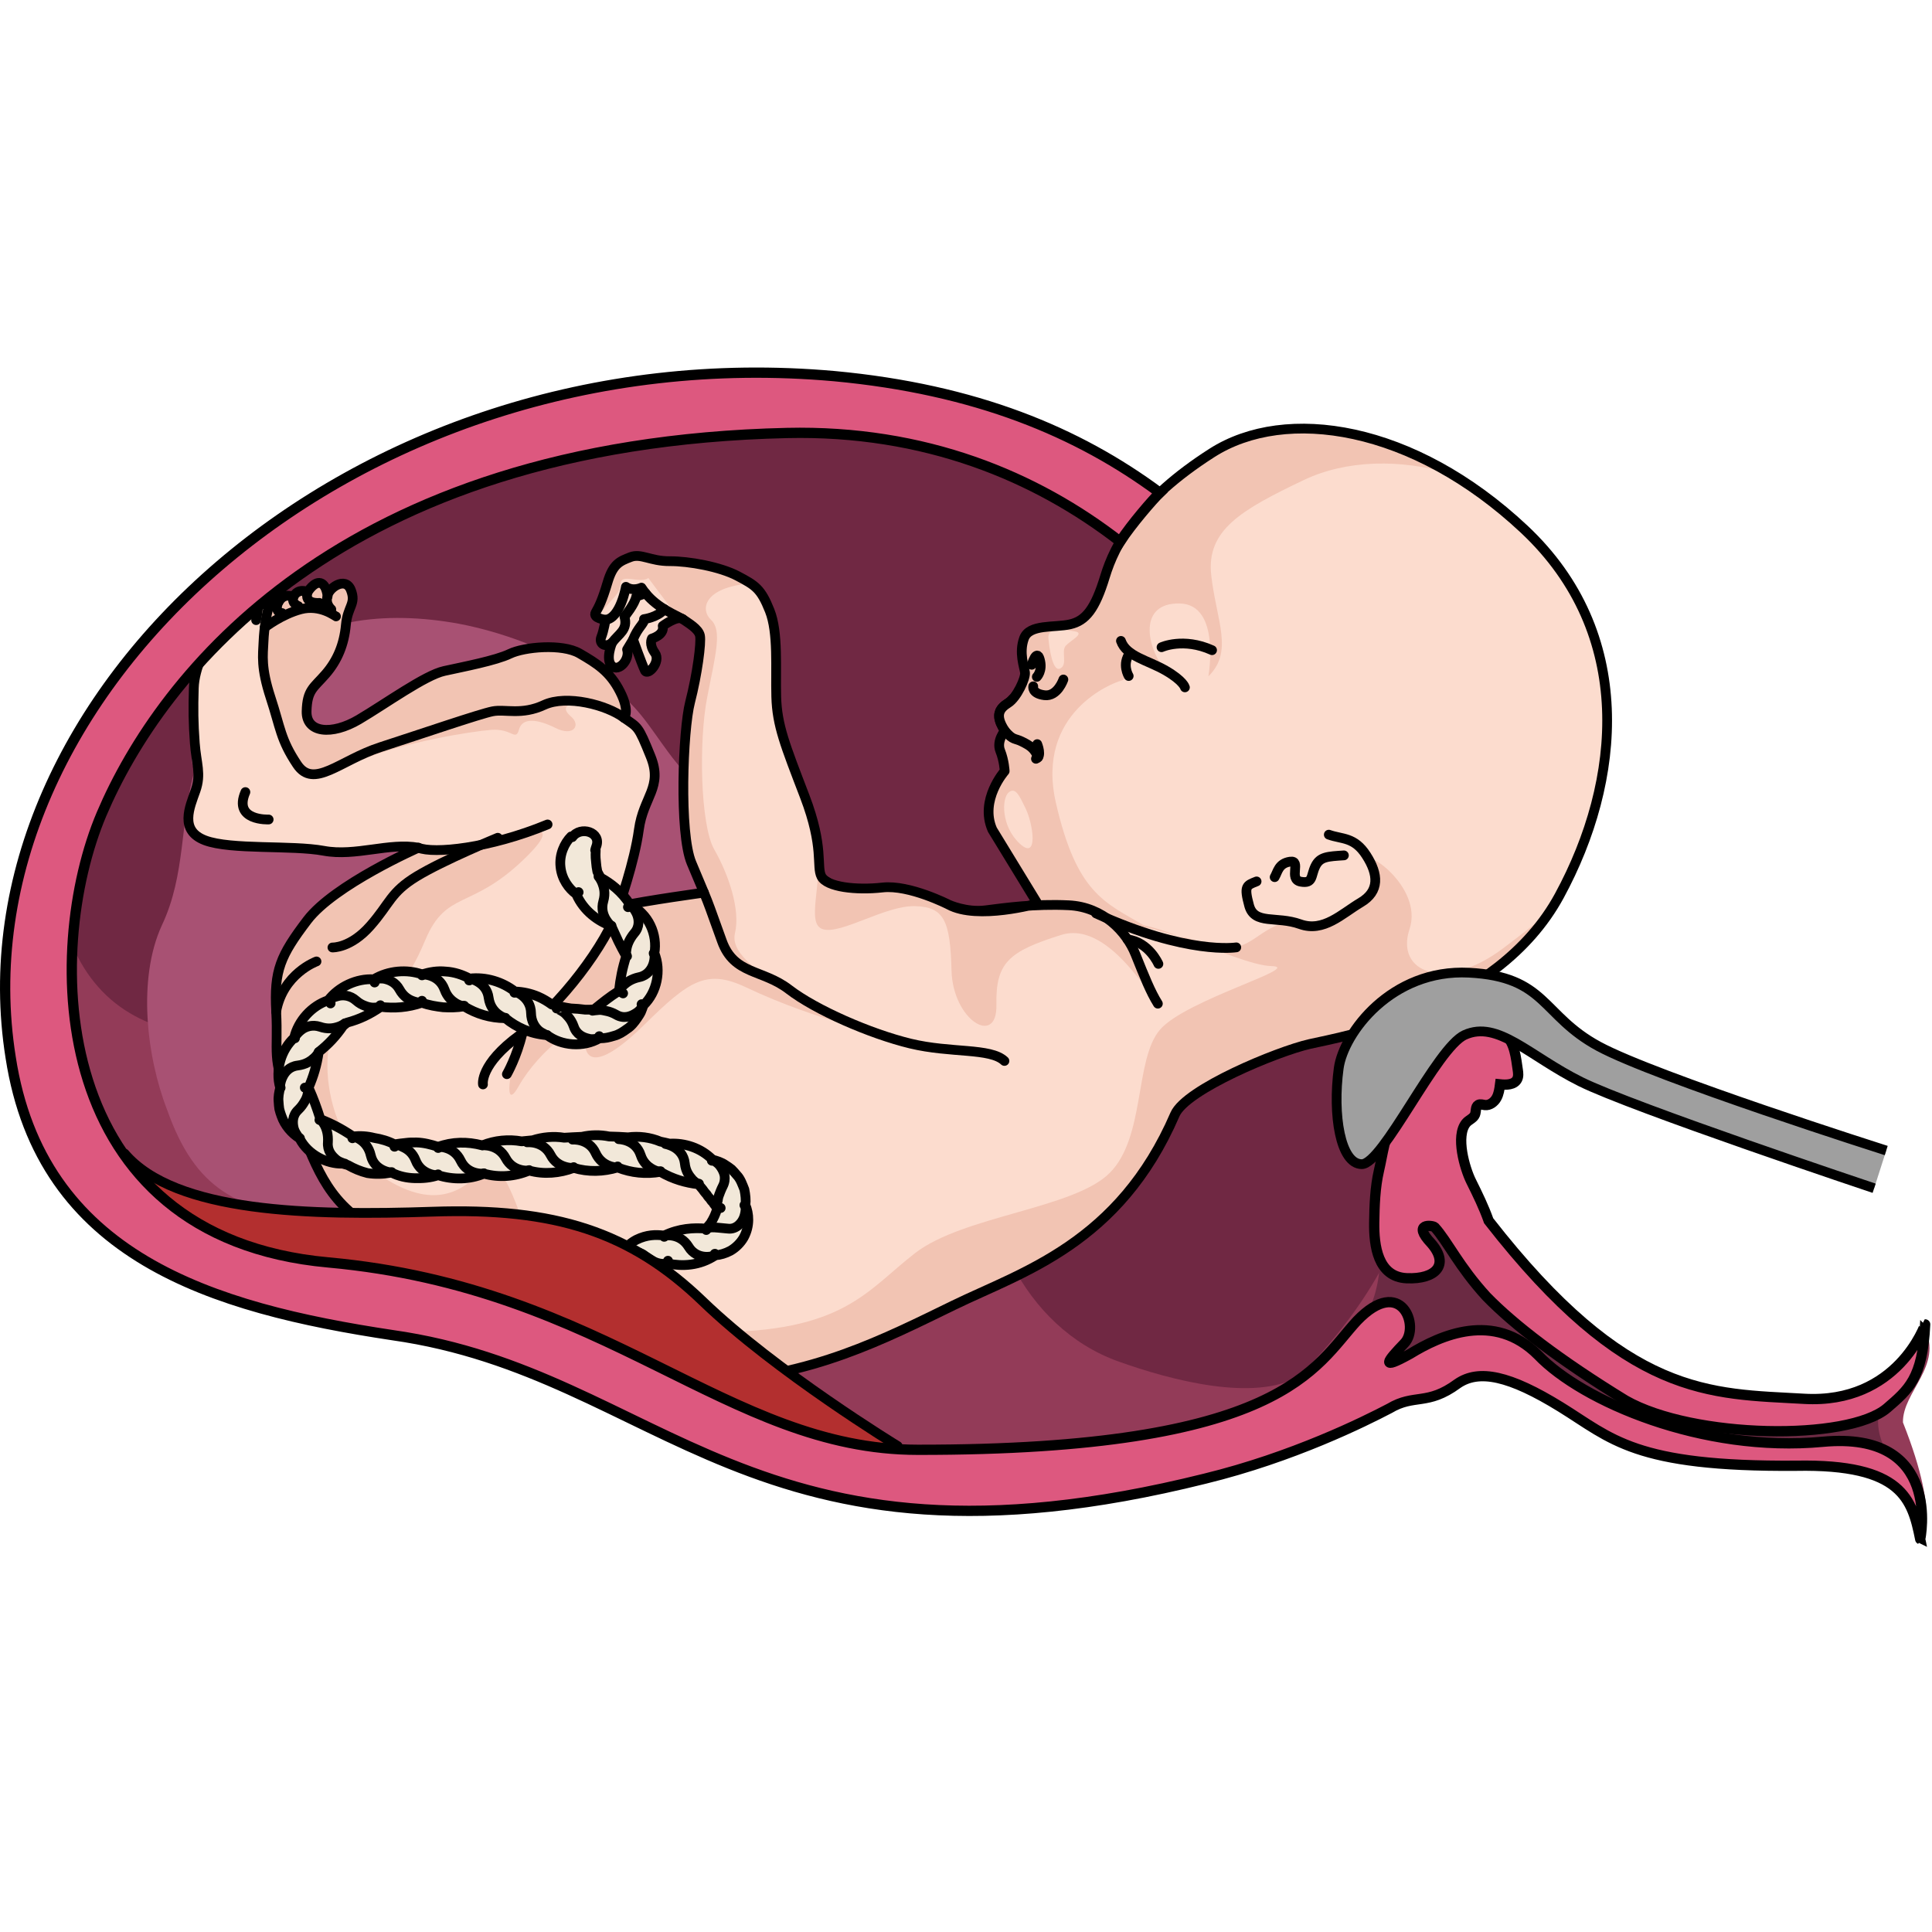 <?xml version="1.0" encoding="utf-8"?>
<!-- Created by: Science Figures, www.sciencefigures.org, Generator: Science Figures Editor -->
<svg version="1.1" id="Layer_1" xmlns="http://www.w3.org/2000/svg" xmlns:xlink="http://www.w3.org/1999/xlink" 
	 width="800px" height="800px" viewBox="0 0 188.138 116.559" enable-background="new 0 0 188.138 116.559"
	 xml:space="preserve">
<g>
	<g>
		<g>
			<path fill-rule="evenodd" clip-rule="evenodd" fill="#933B58" d="M3.649,62.553c-1.334,13.033,10.065,22.136,32.108,27.87
				c21.866,5.742,49.913,22.967,71.379,16.763c21.467-6.204,31.575-9.908,31.575-9.908s3.442-3.403,11.442,1.892
				c7.817,5.303,16.797,6.892,25.398,7.082c8.6,0.188,10.365,0.683,11.377,7.871c0,0,2.25-1.627-1.619-11.396
				c-0.056-2.987,3.935-5.521,2.109-9.179c0,0-3.336,9.202-12.652,8.325c-9.314-0.881-25.361-4.974-33.202-20.644
				c-7.838-15.668-4.852-34.18-13.517-47.024C119.209,21.368,101.37-3.608,55.212,5.344C9.237,14.469,5.45,46.353,3.649,62.553
				L3.649,62.553z"/>
			<path fill-rule="evenodd" clip-rule="evenodd" fill="#6B2A43" d="M132.126,93.108c0,0,2.613-1.277,2.295-8.804
				c2.328,2.234,2.328,2.234,2.328,2.234c0.797-4.223,0.797-4.223,0.797-4.223c3.511-0.239,3.511-0.239,3.511-0.239
				s14.666,23.029,38.15,19.608c0,0,3.334-0.237,5.744-2.911c0,0-4.517,2.889-0.193,8.413c4.322,5.528-0.348,0.182-0.348,0.182
				s-5.666-2.345-10.05-1.735c-4.387,0.433-14.429-0.957-19.06-4.374c-3.92-2.731-9.262-6.486-13.978-4.995
				c-4.716,1.49-7.825,4.352-8.577,1.738C131.821,95.568,132.126,93.108,132.126,93.108L132.126,93.108z"/>
			<path fill-rule="evenodd" clip-rule="evenodd" fill="#702843" d="M126.523,98.217c8.033-8.051,12.962-17.696,12.329-29.301
				c-0.469-8.593-3.122-16.928-6.405-24.884c-6.439-15.606-16.402-31.068-31.996-37.539c-4.114-1.707-8.487-2.724-12.894-3.373
				C61.127-0.766,33.037,9.373,15.183,29.246c-4.188,4.661-7.926,10.014-9.147,16.16s0.579,13.205,5.674,16.852
				c4.781,3.422,11.201,3.215,17.035,2.486c12.443-1.554,24.812-4.837,37.325-4.015c10.214,0.671,21.222,4.77,27.467,13.261
				c2.987,4.06,2.672,8.912,5.004,13.366c2.258,4.311,5.738,7.775,10.377,9.436C114.051,98.63,122.177,100.764,126.523,98.217"/>
			<path fill-rule="evenodd" clip-rule="evenodd" fill="#A85173" d="M18.975,39.148c-1.48,5.127-0.86,10.217-3.221,15.187
				c-2.356,5.146-1.513,12.692,0.515,17.935c2.775,7.863,6.84,9.72,14.749,10.802c4.924,0.786,9.843,1.573,14.6,2.892
				c5.109,1.488,12.698,4.158,17.941,3.532c8.044-1.029,11.72-10.597,14.228-16.979c4.356-10.634,5.072-19.267-4.191-27.185
				c-3.202-2.578-6.043-4.461-8.562-7.932c-1.799-2.428-3.067-4.69-5.729-6.399c-4.435-2.907-9.559-5.097-14.657-6.058
				c-7.034-1.274-14.558-0.607-19.719,4.596c-1.721,1.613-5.688,5.03-6.169,7.501C18.601,37.921,18.614,38.624,18.975,39.148"/>
		</g>
		<g>
			
				<path fill="none" stroke="#000000" stroke-width="0.949" stroke-linecap="round" stroke-linejoin="round" stroke-miterlimit="10" d="
				M97.412,33.409c-0.01,0.018-0.015,0.036-0.022,0.051c0.007-0.015,0.011-0.033,0.021-0.048
				C97.411,33.41,97.411,33.41,97.412,33.409z M97.298,34.065c0.006,0.07,0.018,0.14,0.041,0.212
				C97.317,34.205,97.304,34.134,97.298,34.065z M97.309,33.722c-0.007,0.048-0.013,0.097-0.014,0.15
				C97.296,33.818,97.302,33.771,97.309,33.722z M97.614,34.967c0.036,0.064,0.075,0.134,0.12,0.204
				C97.69,35.099,97.652,35.033,97.614,34.967z M97.379,34.437c0.031,0.101,0.074,0.205,0.127,0.317
				C97.453,34.642,97.41,34.537,97.379,34.437z M97.602,33.132c-0.038,0.038-0.068,0.083-0.095,0.123
				C97.535,33.216,97.566,33.169,97.602,33.132z M98.611,32.276c-0.065,0.071-0.127,0.134-0.193,0.193
				C98.484,32.411,98.546,32.347,98.611,32.276z M98.184,32.663c-0.198,0.125-0.375,0.254-0.519,0.4
				c0.142-0.147,0.319-0.28,0.513-0.405l0.003-0.001c0.057-0.037,0.114-0.083,0.167-0.13C98.296,32.575,98.241,32.628,98.184,32.663
				z M80.128,49.766c-0.005-0.007-0.01-0.013-0.018-0.017C80.117,49.753,80.122,49.76,80.128,49.766z M80.331,49.944
				c-0.019-0.015-0.04-0.031-0.061-0.043C80.291,49.913,80.312,49.929,80.331,49.944z M80.561,50.096
				c-0.035-0.024-0.062-0.039-0.098-0.059C80.501,50.058,80.526,50.073,80.561,50.096z"/>
			<path fill="#FCDCCE" d="M114.415,72.735c1.062-2.46,9.994-6.147,13.109-6.856c3.117-0.714,18.224-3.213,24.322-14.441
				c6.095-11.232,7.391-25.547-3.422-35.691c-10.817-10.145-23.228-12.02-30.404-7.435c-7.166,4.58-9.462,8.89-10.42,12.047
				c-0.964,3.168-1.879,4.305-3.397,4.647c-1.519,0.348-3.967-0.046-4.485,1.361c-0.518,1.409,0.026,2.799,0.093,3.34
				c0.066,0.55-0.791,2.427-1.626,2.955c-0.829,0.525-1.366,1.152-0.334,2.711c0,0-0.84,0.976-0.452,1.951
				c0.392,0.976,0.433,1.977,0.433,1.977s-2.48,2.808-1.196,5.711c1.084,2.472,4.389,7.181,4.389,7.181s-7.076,0.78-8.642,0.111
				c0,0-3.827-1.963-6.434-1.673c-2.599,0.292-5.433-0.043-5.958-1.064c-0.52-1.023,0.285-2.806-1.631-7.815
				c-1.919-5.014-2.69-6.9-2.769-9.687c-0.078-2.785,0.216-6.234-0.638-8.388c-0.855-2.157-1.41-2.468-3.125-3.379
				c-1.716-0.902-4.735-1.448-6.615-1.442c-1.885,0.01-2.787-0.799-3.82-0.396c-1.031,0.397-1.702,0.656-2.233,2.473
				c-0.539,1.815-0.85,2.371-1.16,2.927c-0.313,0.555,0.967,0.707,0.967,0.707s-0.162,1.033-0.418,1.683
				c-0.26,0.654,0.428,1.083,1.06,0.535c0,0-0.695,1.654-0.019,2.277c0.666,0.621,1.774-0.64,1.474-1.6l0.586-0.965
				c0,0,0.864,2.402,1.146,2.996c0.275,0.6,1.591-0.847,0.982-1.694c-0.614-0.848-0.301-1.406-0.301-1.406s1.256-0.341,1.06-1.233
				c0,0,1.409-1.052,1.944-0.666c0.535,0.385,1.545,0.937,1.683,1.616c0.137,0.681-0.259,3.74-0.963,6.471
				c-0.706,2.731-1.079,12.761,0.136,15.659c1.214,2.893,1.214,2.893,1.214,2.893s-5.491,0.747-8.301,1.345
				c0,0,1.527-4.271,1.963-7.481c0.433-3.206,2.366-4.122,1.14-7.138c-1.217-3.014-1.204-2.773-2.585-3.746
				c0,0,0.607-0.602-0.384-2.548c-0.987-1.956-2.254-2.743-3.95-3.726c-1.697-0.983-5.396-0.63-6.781,0.034
				c-1.379,0.667-4.521,1.263-6.392,1.675c-1.869,0.409-5.69,3.178-8.324,4.734c-2.634,1.552-2.915,4.446-4.164,2.576
				c-1.245-1.867-0.963-1.263-0.916-3.377c0.051-2.103,0.68-2.28,1.845-3.623c1.164-1.333,1.809-2.924,1.979-4.781
				c0.173-1.864,1.029-2.039,0.487-3.42c-0.548-1.38-2.245-0.122-2.269,0.619c0,0-0.078-1.111-0.69-1.287
				c-0.616-0.168-1.242,0.854-1.242,0.854s-0.963-0.42-1.395,0.493c0,0-0.923-0.487-1.446,0.508c0,0-0.482-0.322-0.885,0.295
				c0,0,0.162-0.441,0.505-1.268c0.341-0.83-0.401-1.477-1.517-0.779c0,0-0.754-1.131-1.708,0.369c0,0-1.586-0.204-1.672,1.348
				c0,0-1.401,0.266-1.11,2.171c0,0-0.978,0.156-0.564,2.084c0,0-1.242,2.092-1.302,4.149c-0.063,2.058-0.048,3.357,0.097,5.356
				c0.148,1.995,0.647,2.997,0.074,4.628c-0.576,1.626-1.6,3.888,0.925,4.844c2.523,0.95,8.448,0.441,11.559,1.018
				c3.105,0.579,6.398-0.829,9.221-0.3c0,0-8.2,3.608-10.826,7.06c-2.62,3.453-3.254,4.881-3.028,8.908
				c0.222,4.025-0.509,4.508,1.34,8.739c1.849,4.231,2.745,8.438,6.402,11.199c3.656,2.756,7.276,4.47,10.888,7.382
				c3.614,2.901,13.623,8.956,23.507,8.629c9.882-0.329,17.208-4.141,23.861-7.376C99.539,88.069,108.985,85.315,114.415,72.735z"/>
			<path fill="#F2C4B3" d="M68.407,51.152c0.134,0.314,0.252,0.664,0.352,1.06c0.788,3.118,2.093,5.751,3.68,6.434
				c1.58,0.688,9.793,5.329,9.793,5.329c-2.67-0.854-5.816-1.838-9.62-3.634c-3.814-1.799-5.523-0.622-9.845,3.637
				c-4.322,4.254-5.965,3.808-5.795,1.325c0.171-2.482-4.492,1.174-6.463,4.683c-1.968,3.513-0.362-5.153,1.283-6.094
				c1.572-0.899,6.591-6.476,8.485-11.42C62.836,51.926,67.568,51.269,68.407,51.152z"/>
			<path fill="#F2C4B3" d="M60.764,34.106c0,0,0.607-0.596-0.385-2.554c-0.372-0.722-0.776-1.294-1.225-1.766
				c-0.769-0.794-1.667-1.332-2.725-1.948c-1.705-0.988-5.396-0.634-6.784,0.027c-1.38,0.671-4.526,1.262-6.391,1.676
				c-1.87,0.411-5.694,3.183-8.324,4.731c-2.636,1.561-5.129,1.315-5.079-0.794c0.053-2.109,0.68-2.284,1.847-3.621
				c1.164-1.335,1.808-2.932,1.978-4.784c0.173-1.868,1.026-2.042,0.481-3.421c-0.547-1.385-2.242-0.124-2.264,0.615
				c0,0-0.077-1.104-0.689-1.278c-0.612-0.176-1.246,0.848-1.246,0.848s-0.959-0.419-1.395,0.49c0,0-0.919-0.484-1.443,0.509
				c0,0-0.48-0.325-0.886,0.296c-0.176,0.469-0.352,1.281-0.455,2.169c-0.06,0.452-0.099,0.918-0.122,1.37
				c-0.056,1.351-0.27,2.528,0.695,5.471c0.958,2.935,0.95,4.063,2.57,6.496c1.63,2.441,4.154-0.388,8.116-1.671
				c3.947-1.286,9.715-3.259,10.934-3.491c1.224-0.243,2.811,0.4,5.012-0.627C55.183,31.826,59.093,32.857,60.764,34.106z"/>
			<g>
				<path fill="#F2C4B3" d="M42.285,46.997c2.805,0.282,5.808-1.153,7.499-1.177c0,0,6.103-2.541,1.077,2.217
					c-5.023,4.76-7.402,2.907-9.416,7.647c-2.012,4.743-2.885,4.862-6.916,6.41c-4.025,1.544-3.576,12.241,2.158,16.33
					c5.736,4.089,8.522,1.361,9.924,0.18c1.402-1.178,2.136-1.221,3.944,3.605c1.812,4.82,5.94,11.711,18.795,11.732
					c12.853,0.017,15.049-4.065,19.767-7.708c4.723-3.645,15.479-4.314,18.954-7.809c3.48-3.502,2.397-11.008,4.878-13.932
					c2.484-2.933,14.21-6.141,10.825-6.206c-3.374-0.072-14.44-6.081-14.221-3.377c0,0-2.235-1.725-3.865-2.133
					c-1.623-0.41,11.017,3.255,13.633,3.663c2.616,0.415,3.791-2.547,6.691-2.372c2.901,0.183,3.304-0.248,5.276-1.203
					c1.969-0.955,2.686-2.966,1.963-4.651c-0.719-1.686,5.402,2.296,4.006,6.485c-1.398,4.188,3.404,6.177,9.143,1.84
					c1.385-1.049,2.949-2.229,4.52-3.583c-6.573,9.968-20.428,12.242-23.399,12.924c-3.115,0.708-12.047,4.396-13.109,6.856
					c-5.43,12.579-14.875,15.333-21.525,18.567c-6.653,3.236-13.98,7.047-23.861,7.376c-9.884,0.326-19.893-5.728-23.507-8.629
					c-3.612-2.912-7.232-4.626-10.888-7.382c-3.657-2.762-4.552-6.968-6.402-11.199c-1.849-4.23-1.118-4.714-1.34-8.739
					c-0.226-4.026,0.408-5.455,3.028-8.908c2.25-2.96,9.125-5.94,10.826-7.06C41.396,46.746,41.517,46.918,42.285,46.997z"/>
				<path fill="#F2C4B3" d="M79.505,45.724c0.383,2.12,0.136,3.154,0.486,3.844c0.525,1.022,3.359,1.356,5.958,1.064
					c2.607-0.29,6.434,1.673,6.434,1.673c-0.444-0.189-0.804-0.449-1.11-0.751c1.333,0.645,2.987,1.23,4.7,1.302
					c4.007,0.162,12.71-3.114,15.598,6.566c1.182,3.96-3.109-5.771-8.234-4.167c-5.125,1.607-6.388,2.703-6.307,6.818
					c0.085,4.106-4.249,1.483-4.371-3.357c-0.124-4.845-0.716-6.203-3.581-6.265c-2.871-0.06-7.116,2.747-8.908,2.258
					c-1.793-0.488,0.041-4.554-0.61-8.338C79.515,46.123,79.502,45.912,79.505,45.724z"/>
				<path fill="#F2C4B3" d="M68.549,51.134c0,0,0,0-1.214-2.893c-1.215-2.898-0.842-12.928-0.136-15.659
					c0.704-2.731,1.1-5.79,0.963-6.471c-0.138-0.679-1.147-1.231-1.683-1.616c-0.1-0.074-0.226-0.097-0.368-0.087
					c-1.318-1.671-2.973-3.908-2.973-3.908c-0.802,0.583-2.67-0.49-2.71,0.542c-0.043,1.031-0.897,1.52-1.533,2.385
					c-0.243,0.329-0.591,0.532-0.944,0.625c-0.006-0.061,0.009-0.123,0.048-0.191c0.311-0.557,0.621-1.112,1.16-2.927
					c0.531-1.817,1.203-2.076,2.233-2.473c1.032-0.403,1.934,0.406,3.82,0.396c1.881-0.006,4.899,0.54,6.615,1.442
					c0.508,0.274,0.916,0.492,1.257,0.719c-0.027,0.001-0.05,0.006-0.075,0.013c-4.434,0.391-4.855,2.517-3.772,3.539
					c1.088,1.01,0.476,3.252-0.364,7.508c-0.841,4.257-0.676,12.477,0.678,14.848c1.357,2.371,2.574,5.83,2.019,8.163
					c-0.557,2.33,3.671,4.149,1.83,3.864c-2.072-0.324-3.098-3.091-4.199-6.034c-0.351-0.934-0.602-1.44-0.8-1.766
					C68.49,51.139,68.549,51.134,68.549,51.134z"/>
				<path fill="#F2C4B3" d="M34.935,34.284c2.634-1.556,6.455-4.325,8.324-4.734c1.383-0.304,3.603-0.243,4.27-0.965l8.843,4.092
					c-1.222,0.065-1.736,0.484-0.761,1.315c0.976,0.828,0.261,1.99-1.506,1.113c-1.764-0.883-3.24-1.044-3.564,0.145
					c-0.327,1.193-0.681-0.118-2.685,0.032c-2.009,0.158-8.517,1.192-12.797,2.984c-4.282,1.801-5.782,1.953-6.133,0.385
					c-0.086-0.386,0.763-0.906,2.094-1.47C32.364,38.701,32.466,35.742,34.935,34.284z"/>
			</g>
			<path fill="#F2C4B3" d="M118.019,8.313c-7.166,4.58-9.462,8.89-10.42,12.047c-0.964,3.168-1.879,4.305-3.397,4.647
				c-1.519,0.348-3.967-0.046-4.485,1.361c-0.518,1.409,0.026,2.799,0.093,3.34c0.066,0.55-0.791,2.427-1.626,2.955
				c-0.829,0.525-1.366,1.152-0.334,2.711c0,0-0.84,0.976-0.452,1.951c0.392,0.976,0.433,1.977,0.433,1.977s-2.48,2.808-1.196,5.711
				c1.275,2.908,3.237,5.374,3.693,6.3c2.476,2.805-0.919,1.028,1.522,1.013c3.008-0.026,13.099,4.103,9.404,1.92
				c-3.695-2.182-6.421-3.075-8.433-11.868c-2.002-8.791,5.57-11.701,6.371-11.884c0.799-0.18-0.172-1.469,0.124-2.38
				c0.301-0.912,4.179,1.385,4.179,1.385c-1.877-2.277-2.678-6.604,1.378-6.523c4.055,0.08,2.799,7.095,2.799,7.095
				c2.476-2.413,0.787-5.391,0.28-9.82c-0.505-4.422,2.914-6.382,8.979-9.279c4.152-1.989,9.449-2.1,14.418-0.605
				C132.553,5.097,123.665,4.707,118.019,8.313z M104.667,25.691c1.024,0.186-0.364,0.852-0.872,1.385
				c-0.504,0.533,0.213,1.845-0.543,2.227c-0.749,0.383-1.065-1.929-1.16-2.955C101.993,25.322,103.51,25.479,104.667,25.691z"/>
			
				<path fill="none" stroke="#000000" stroke-width="0.949" stroke-linecap="round" stroke-linejoin="round" stroke-miterlimit="10" d="
				M129.398,45.49c1.29,0.466,2.486,0.189,3.657,2.023c1.182,1.836,1.304,3.489-0.55,4.584c-1.848,1.096-3.615,2.929-5.905,2.107
				c-2.292-0.821-4.44,0.09-4.96-1.809c-0.515-1.904-0.275-1.959,0.726-2.353"/>
			
				<path fill="none" stroke="#000000" stroke-width="0.949" stroke-linecap="round" stroke-linejoin="round" stroke-miterlimit="10" d="
				M130.869,47.507c-1.574,0.108-2.329,0.114-2.783,1.058c-0.457,0.944-0.192,1.726-1.423,1.504
				c-1.233-0.226,0.106-2.125-1.037-1.951c-1.135,0.17-1.199,1.012-1.501,1.509"/>
			
				<path fill="none" stroke="#000000" stroke-width="0.949" stroke-linecap="round" stroke-linejoin="round" stroke-miterlimit="10" d="
				M92.383,52.306c0,0-3.827-1.963-6.434-1.673c-2.599,0.292-5.433-0.043-5.958-1.064c-0.52-1.023,0.285-2.806-1.631-7.815
				c-1.919-5.014-2.69-6.9-2.769-9.687c-0.078-2.785,0.216-6.234-0.638-8.388c-0.855-2.157-1.41-2.468-3.125-3.379
				c-1.716-0.902-4.735-1.448-6.615-1.442c-1.885,0.01-2.787-0.799-3.82-0.396c-1.031,0.397-1.702,0.656-2.233,2.473
				c-0.539,1.815-0.85,2.371-1.16,2.927c-0.313,0.555,0.967,0.707,0.967,0.707s-0.162,1.033-0.418,1.683
				c-0.26,0.654,0.428,1.083,1.06,0.535c0,0-0.695,1.654-0.019,2.277c0.666,0.621,1.774-0.64,1.474-1.6l0.586-0.965
				c0,0,0.864,2.402,1.146,2.996c0.275,0.6,1.591-0.847,0.982-1.694c-0.614-0.848-0.301-1.406-0.301-1.406s1.256-0.341,1.06-1.233
				c0,0,1.409-1.052,1.944-0.666c0.535,0.385,1.545,0.937,1.683,1.616c0.137,0.681-0.259,3.74-0.963,6.471
				c-0.706,2.731-1.079,12.761,0.136,15.659c1.214,2.893,1.214,2.893,1.214,2.893s-5.491,0.747-8.301,1.345
				c0,0,1.527-4.271,1.963-7.481c0.433-3.206,2.366-4.122,1.14-7.138c-1.217-3.014-1.204-2.773-2.585-3.746
				c0,0,0.607-0.602-0.384-2.548c-0.987-1.956-2.254-2.743-3.95-3.726c-1.697-0.983-5.396-0.63-6.781,0.034
				c-1.379,0.667-4.521,1.263-6.392,1.675c-1.869,0.409-5.69,3.178-8.324,4.734c-2.634,1.552-5.127,1.313-5.081-0.801
				c0.051-2.103,0.68-2.28,1.845-3.623c1.164-1.333,1.809-2.924,1.979-4.781c0.173-1.864,1.029-2.039,0.487-3.42
				c-0.548-1.38-2.245-0.122-2.269,0.619c0,0-0.078-1.111-0.69-1.287c-0.616-0.168-1.242,0.854-1.242,0.854s-0.963-0.42-1.395,0.493
				c0,0-0.923-0.487-1.446,0.508c0,0-0.482-0.322-0.885,0.295c0,0,0.162-0.441,0.505-1.268c0.341-0.83-0.401-1.477-1.517-0.779
				c0,0-0.754-1.131-1.708,0.369c0,0-1.586-0.204-1.672,1.348c0,0-1.401,0.266-1.11,2.171c0,0-0.978,0.156-0.564,2.084
				c0,0-1.242,2.092-1.302,4.149c-0.063,2.058-0.048,3.357,0.097,5.356c0.148,1.995,0.647,2.997,0.074,4.628
				c-0.576,1.626-1.6,3.888,0.925,4.844c2.523,0.95,8.448,0.441,11.559,1.018c3.105,0.579,6.398-0.829,9.221-0.3
				c0,0-8.2,3.608-10.826,7.06c-2.62,3.453-3.254,4.881-3.028,8.908c0.222,4.025-0.509,4.508,1.34,8.739
				c1.849,4.231,2.745,8.438,6.402,11.199c3.656,2.756,7.276,4.47,10.888,7.382c3.614,2.901,13.623,8.956,23.507,8.629
				c9.882-0.329,17.208-4.141,23.861-7.376c6.65-3.233,16.096-5.987,21.525-18.567c1.062-2.46,9.994-6.147,13.109-6.856
				c3.117-0.714,18.224-3.213,24.322-14.441c6.095-11.232,7.391-25.547-3.422-35.691c-10.817-10.145-23.228-12.02-30.404-7.435
				c-7.166,4.58-9.462,8.89-10.42,12.047c-0.964,3.168-1.879,4.305-3.397,4.647c-1.519,0.348-3.967-0.046-4.485,1.361
				c-0.518,1.409,0.026,2.799,0.093,3.34c0.066,0.55-0.791,2.427-1.626,2.955c-0.829,0.525-1.366,1.152-0.334,2.711
				c0,0-0.84,0.976-0.452,1.951c0.392,0.976,0.433,1.977,0.433,1.977s-2.48,2.808-1.196,5.711l4.389,7.181
				C101.025,52.195,95.184,53.841,92.383,52.306c0,0,1.712,0.787,3.59,0.551c1.882-0.237,4.727-0.649,8.095-0.492
				c3.365,0.157,5.626,2.578,6.505,4.78c0.884,2.202,1.453,3.641,2.18,4.803"/>
			
				<path fill="none" stroke="#000000" stroke-width="0.949" stroke-linecap="round" stroke-linejoin="round" stroke-miterlimit="10" d="
				M120.387,56.464c0,0-4.735,0.767-13.656-3.304"/>
			
				<path fill="none" stroke="#000000" stroke-width="0.949" stroke-linecap="round" stroke-linejoin="round" stroke-miterlimit="10" d="
				M112.804,58.074c0,0-0.927-2.133-3.006-2.381"/>
			
				<path fill="none" stroke="#000000" stroke-width="0.949" stroke-linecap="round" stroke-linejoin="round" stroke-miterlimit="10" d="
				M115.387,31.146c0,0-0.151-0.644-1.89-1.647c-1.746-1.002-3.815-1.371-4.339-2.878"/>
			
				<path fill="none" stroke="#000000" stroke-width="0.949" stroke-linecap="round" stroke-linejoin="round" stroke-miterlimit="10" d="
				M109.912,30.04c0,0-0.711-1.156,0.137-2.263"/>
			
				<path fill="none" stroke="#000000" stroke-width="0.949" stroke-linecap="round" stroke-linejoin="round" stroke-miterlimit="10" d="
				M103.552,30.38c0,0-0.567,1.688-1.839,1.531c-1.271-0.159-1.095-0.866-1.095-0.866"/>
			
				<path fill="none" stroke="#000000" stroke-width="0.949" stroke-linecap="round" stroke-linejoin="round" stroke-miterlimit="10" d="
				M100.967,30.122c0,0,0.599-0.587,0.286-1.695c-0.307-1.106-0.781,0.521-0.781,0.521"/>
			
				<path fill="none" stroke="#000000" stroke-width="0.949" stroke-linecap="round" stroke-linejoin="round" stroke-miterlimit="10" d="
				M101.006,36.673c0,0,0.506,1.226-0.124,1.428"/>
			
				<path fill="none" stroke="#000000" stroke-width="0.949" stroke-linecap="round" stroke-linejoin="round" stroke-miterlimit="10" d="
				M101.094,37.948c-0.386-0.875-0.781-1.122-1.54-1.504c-0.76-0.391-0.864-0.09-1.704-1.07"/>
			
				<path fill="none" stroke="#000000" stroke-width="0.949" stroke-linecap="round" stroke-linejoin="round" stroke-miterlimit="10" d="
				M97.812,67.526c-1.372-1.294-5.21-0.74-9.157-1.693c-3.944-0.957-9.24-3.281-11.822-5.269c-2.583-1.99-5.345-1.414-6.53-4.703
				c-1.187-3.289-1.262-3.551-1.754-4.727"/>
			
				<path fill="none" stroke="#000000" stroke-width="0.949" stroke-linecap="round" stroke-linejoin="round" stroke-miterlimit="10" d="
				M66.479,24.495c-1.334-0.685-2.944-1.407-4.014-3.061c0,0-0.815,0.401-1.513-0.079c0,0-0.545,3.083-1.985,3.211"/>
			
				<path fill="none" stroke="#000000" stroke-width="0.949" stroke-linecap="round" stroke-linejoin="round" stroke-miterlimit="10" d="
				M59.609,26.786c0.68-0.893,1.549-1.241,1.202-2.52c0,0,1.01-1.228,1.145-1.967l0.916-0.312"/>
			
				<path fill="none" stroke="#000000" stroke-width="0.949" stroke-linecap="round" stroke-linejoin="round" stroke-miterlimit="10" d="
				M61.649,26.498c0.444-1.201,1.156-1.605,1.063-1.997c0,0,1.293-0.154,1.992-0.962"/>
			
				<path fill="none" stroke="#000000" stroke-width="0.949" stroke-linecap="round" stroke-linejoin="round" stroke-miterlimit="10" d="
				M47.031,69.812c0,0-0.351-1.94,3.575-4.801c3.927-2.858,8.516-8.894,9.642-12.531"/>
			
				<path fill="none" stroke="#000000" stroke-width="0.949" stroke-linecap="round" stroke-linejoin="round" stroke-miterlimit="10" d="
				M49.36,68.814c0,0,0.978-1.698,1.512-4.002"/>
			
				<path fill="none" stroke="#000000" stroke-width="0.949" stroke-linecap="round" stroke-linejoin="round" stroke-miterlimit="10" d="
				M40.745,46.76c1.448,0.611,6.893,0.085,12.579-2.265"/>
			
				<path fill="none" stroke="#000000" stroke-width="0.949" stroke-linecap="round" stroke-linejoin="round" stroke-miterlimit="10" d="
				M30.819,57.835c0,0-3.273,1.183-3.928,4.894"/>
			
				<path fill="none" stroke="#000000" stroke-width="0.949" stroke-linecap="round" stroke-linejoin="round" stroke-miterlimit="10" d="
				M32.372,56.475c0,0,1.762,0.084,3.691-2.111c1.929-2.192,1.945-3.251,4.517-4.816c2.574-1.569,7.892-3.757,7.892-3.757"/>
			
				<path fill="none" stroke="#000000" stroke-width="0.949" stroke-linecap="round" stroke-linejoin="round" stroke-miterlimit="10" d="
				M60.767,34.114c-1.67-1.252-5.576-2.276-7.778-1.257c-2.203,1.026-3.787,0.384-5.013,0.621
				c-1.219,0.238-6.985,2.211-10.935,3.492c-3.958,1.286-6.492,4.117-8.113,1.681c-1.624-2.437-1.612-3.563-2.577-6.5
				c-0.96-2.94-0.749-4.119-0.689-5.465c0.058-1.354,0.306-2.842,0.575-3.545"/>
			
				<path fill="none" stroke="#000000" stroke-width="0.949" stroke-linecap="round" stroke-linejoin="round" stroke-miterlimit="10" d="
				M32.719,24.235c-0.065-0.022-1.539-1.188-3.417-0.698c-1.869,0.491-3.524,1.774-3.524,1.774"/>
			
				<path fill="none" stroke="#000000" stroke-width="0.949" stroke-linecap="round" stroke-linejoin="round" stroke-miterlimit="10" d="
				M32.262,23.545c0,0-0.618-0.507-0.366-1.267"/>
			
				<path fill="none" stroke="#000000" stroke-width="0.949" stroke-linecap="round" stroke-linejoin="round" stroke-miterlimit="10" d="
				M31.099,22.921c0,0-1.537,0.165-1.136-1.077"/>
			
				<path fill="none" stroke="#000000" stroke-width="0.949" stroke-linecap="round" stroke-linejoin="round" stroke-miterlimit="10" d="
				M29.05,23.23c0,0-0.687-0.232-0.482-0.893"/>
			
				<path fill="none" stroke="#000000" stroke-width="0.949" stroke-linecap="round" stroke-linejoin="round" stroke-miterlimit="10" d="
				M27.462,23.911c0,0-0.744-0.001-0.397-0.996"/>
			
				<path fill="none" stroke="#000000" stroke-width="0.949" stroke-linecap="round" stroke-linejoin="round" stroke-miterlimit="10" d="
				M24.942,24.599c0,0,0.21-0.985,0.199-1.624c-0.013-0.641,0.431-1.568,0.084-1.882"/>
			
				<path fill="none" stroke="#000000" stroke-width="0.949" stroke-linecap="round" stroke-linejoin="round" stroke-miterlimit="10" d="
				M23.743,24.377c0,0,0.419-2.597-0.301-2.794"/>
			
				<path fill="none" stroke="#000000" stroke-width="0.949" stroke-linecap="round" stroke-linejoin="round" stroke-miterlimit="10" d="
				M22.475,25.272c0,0,0.01-2.458-0.631-2.462"/>
			
				<path fill="none" stroke="#000000" stroke-width="0.949" stroke-linecap="round" stroke-linejoin="round" stroke-miterlimit="10" d="
				M21.497,26.243c0,0-0.134-1.451-0.762-1.263"/>
			
				<path fill="none" stroke="#000000" stroke-width="0.949" stroke-linecap="round" stroke-linejoin="round" stroke-miterlimit="10" d="
				M26.162,44.013c0,0-3.49,0.157-2.266-2.67"/>
			<path fill="#FCDCCE" d="M99.824,42.835c0.817,1.612,1.301,5.223-0.512,3.536c-1.82-1.677-1.783-4.393-1.09-4.993
				C98.914,40.781,99.325,41.846,99.824,42.835z"/>
		</g>
		<g>
			<path fill="#F2E8D9" d="M55.734,45.732l-0.12-0.068c-0.648,0.651-1.167,1.764-1.032,2.962c0.12,1.197,0.811,2.131,1.524,2.641
				l0.233-0.185c0.002,0.005,0.005,0.01,0.01,0.014l-0.233,0.182c0.727,1.675,2.169,2.656,3.414,3.109l0.023-0.027
				c0.001,0.004,0.003,0.007,0.005,0.012l-0.021,0.024c0.276,0.602,0.474,1.03,0.662,1.447c0.223,0.459,0.479,0.939,0.779,1.479
				l0.081-0.007c0,0.002,0.002,0.005,0.002,0.009l-0.083,0.008c-0.376,1.179-0.571,2.181-0.702,3.369l0.404,0.24
				c-0.001,0.002-0.004,0.004-0.005,0.008l-0.404-0.24c-0.971,0.614-1.566,1.112-2.412,1.794c-0.274,0.027-0.56,0.037-0.855,0.03
				c-0.468-0.064-0.934-0.102-1.413-0.121c-0.623-0.091-1.256-0.227-1.862-0.383c-0.386-0.281-0.85-0.562-1.333-0.77
				c-0.711-0.299-1.473-0.473-2.246-0.493l-0.045,0.119c-0.004-0.002-0.008-0.002-0.012-0.003l0.046-0.12
				c-1.221-0.946-2.83-1.44-4.406-1.258l-0.036,0.185c-0.004,0-0.009-0.001-0.014-0.003l0.036-0.187
				c-0.697-0.366-1.476-0.633-2.301-0.68c-0.848-0.085-1.555,0.048-2.314,0.273l-0.001,0.097c-0.005,0-0.009-0.002-0.013,0.001
				l0.001-0.099c-1.454-0.501-3.25-0.382-4.678,0.48l0.076,0.312c-0.004,0-0.009,0-0.013,0.004l-0.076-0.311
				c-1.65-0.106-3.423,0.72-4.425,2.036l0.221,0.307c-0.005,0.001-0.009,0.005-0.012,0.008l-0.221-0.307
				c-1.598,0.531-2.932,1.988-3.312,3.641l0.079,0.048c-0.001,0.004-0.005,0.007-0.007,0.01l-0.078-0.045
				c-1.245,1.136-1.872,3.128-1.364,4.854l0.046-0.001c-0.001,0.004-0.002,0.01-0.002,0.017h-0.044
				c-0.102,0.428-0.203,0.883-0.152,1.353c0.012,0.231,0.036,0.471,0.069,0.705c0.05,0.231,0.133,0.463,0.214,0.689
				c0.316,0.915,0.996,1.691,1.762,2.174l0.024-0.024c0.006,0.004,0.008,0.008,0.012,0.011l-0.029,0.025
				c0.791,1.584,2.665,2.496,4.182,2.45c0.166,0.051,0.337,0.093,0.51,0.139c0.594,0.34,1.24,0.612,1.913,0.78
				c0.774,0.124,1.573,0.093,2.338-0.047l0.007-0.05c0.004,0,0.008,0.003,0.012,0.002l-0.007,0.05
				c0.711,0.359,1.479,0.52,2.246,0.541c0.765,0.023,1.547-0.034,2.273-0.289l-0.001-0.084c0.005,0.001,0.008,0.001,0.013,0.002
				l0.001,0.081c1.448,0.455,3.058,0.436,4.452-0.15l-0.003-0.035c0.004,0,0.008-0.001,0.014,0l0.002,0.034
				c1.471,0.406,3.007,0.286,4.387-0.302l-0.002-0.041c0.003,0,0.008-0.002,0.012-0.002l0.003,0.043
				c1.44,0.399,2.963,0.256,4.325-0.257l-0.003-0.073c0.004,0.001,0.007,0,0.011-0.003l0.005,0.074
				c1.409,0.423,2.879,0.379,4.264-0.039l0.003-0.102c0.004,0,0.007-0.001,0.011,0l-0.003,0.101
				c1.357,0.537,2.766,0.664,4.158,0.426l0.01-0.067c0.004,0,0.008-0.001,0.011,0.001l-0.011,0.069
				c1.234,0.718,2.47,1.063,3.707,1.208l0.035-0.063c0.004,0,0.006,0.004,0.011,0.004l-0.037,0.064
				c0.18,0.259,0.401,0.467,0.537,0.691c0.075,0.106,0.167,0.199,0.25,0.292c0.058,0.1,0.12,0.192,0.193,0.274
				c0.186,0.157,0.221,0.345,0.412,0.491c0.101,0.186,0.261,0.343,0.423,0.584l0.333-0.038c0,0.002,0.002,0.006,0.002,0.009
				l-0.335,0.039c-0.164,0.59-0.371,0.951-0.453,1.108c-0.057,0.08-0.096,0.175-0.186,0.324c-0.113,0.141-0.259,0.331-0.477,0.532
				l0.052,0.137c-0.002,0.001-0.004,0.003-0.007,0.005l-0.052-0.137c-1.139-0.103-2.589-0.033-4.048,0.679l0.015,0.116
				c-0.005,0-0.008,0.001-0.013,0.002l-0.016-0.116c-0.783-0.115-1.682-0.093-2.685,0.401c-0.494,0.259-1.01,0.669-1.374,1.239
				c-0.36,0.586-0.48,1.238-0.45,1.792l0.101,0.018c-0.282,1.496,2.072,2.046,2.506,0.505c0.013-0.05,0.043-0.088,0.06-0.133
				l0.069,0.009c0.34-0.296,0.373-0.122,0.685-0.329c0.329-0.172,0.901-0.44,1.514-0.772l-0.045-0.284c0.004,0,0.008,0,0.012,0
				l0.045,0.283c1.336,0.264,3.007,0.227,4.56-0.81l-0.055-0.151c0.005,0,0.01-0.002,0.016-0.003l0.053,0.149
				c0.457-0.033,0.96-0.176,1.455-0.439c0.499-0.288,0.976-0.736,1.298-1.297c0.627-1.153,0.507-2.344,0.167-3.149l-0.1,0.012
				c0.001-0.006,0-0.01-0.001-0.016l0.1-0.012c0.06-0.453,0.001-0.999-0.104-1.505c-0.191-0.475-0.374-1.027-0.729-1.393
				c-0.165-0.202-0.34-0.393-0.519-0.573c-0.19-0.155-0.392-0.29-0.594-0.417c-0.399-0.281-0.833-0.405-1.255-0.521l-0.06,0.106
				c-0.007-0.002-0.01-0.005-0.014-0.009l0.062-0.104c-1.137-1.15-2.722-1.639-4.172-1.553c-0.296-0.073-0.596-0.141-0.899-0.201
				c-1-0.42-2.099-0.554-3.154-0.415c-0.605-0.045-1.215-0.068-1.83-0.082c-0.879-0.18-1.786-0.165-2.654,0.031
				c-0.577,0.021-1.155,0.055-1.729,0.089c-1.035-0.167-2.085-0.067-3.071,0.249c-0.359,0.033-0.716,0.068-1.071,0.104
				c-1.279-0.227-2.601-0.1-3.794,0.382c-0.019,0.001-0.039,0.004-0.06,0.005c-1.43-0.372-2.895-0.359-4.272,0.15l-0.001,0.113
				c-0.004-0.001-0.008-0.002-0.011-0.003v-0.113c-0.694-0.228-1.391-0.408-2.1-0.426c-0.354-0.014-0.708,0.001-1.064,0.047
				c-0.354,0.041-0.699,0.068-1.048,0.146l-0.022,0.223c-0.004-0.003-0.01-0.001-0.014-0.001l0.025-0.222
				c-0.643-0.333-1.316-0.528-2.001-0.636c-0.66-0.169-1.346-0.217-2.06-0.146l-0.055,0.182c-0.003-0.002-0.006-0.003-0.009-0.005
				l0.052-0.179c-1.192-0.8-2.063-1.227-3.16-1.68l-0.091,0.085c-0.002-0.002-0.005-0.004-0.008-0.006l0.092-0.085
				c-0.36-1.128-0.641-1.911-1.148-3.054l-0.365,0.002c0-0.004-0.001-0.007-0.002-0.011l0.366-0.001
				c0.481-1.117,0.799-2.161,0.991-3.468l-0.003-0.001c0.001-0.004,0.002-0.007,0.005-0.009l0.003,0.002
				c0.949-0.751,1.692-1.549,2.368-2.54c0.128-0.108,0.257-0.213,0.389-0.313c1.211-0.327,2.22-0.805,3.267-1.534l-0.039-0.156
				c0.003-0.002,0.005-0.004,0.009-0.004l0.039,0.159c1.325,0.159,2.631,0.067,4.008-0.402l0.001-0.191c0.004,0,0.008,0,0.011,0
				v0.191c0.656,0.255,1.435,0.37,2.056,0.441c0.651,0.035,1.334,0.038,2.033-0.089l0.011-0.063c0.005,0,0.009,0.003,0.013,0.003
				l-0.014,0.063c1.205,0.735,2.549,1.145,4.004,1.15l0.014-0.036c0.004,0.001,0.007,0.003,0.011,0.002l-0.013,0.038
				c0.559,0.456,1.171,0.828,1.823,1.104c0.661,0.278,1.302,0.464,2.234,0.544l0.004-0.009c0.005,0,0.009,0.004,0.014,0.004
				l-0.004,0.009c1.375,1.027,3.53,1.229,5.11,0.288l-0.048-0.188c0.004-0.001,0.01-0.002,0.013-0.005l0.05,0.19
				c0.462,0.044,0.913-0.076,1.372-0.216c0.472-0.115,0.882-0.389,1.278-0.678c0.421-0.265,0.719-0.654,0.989-1.046
				c0.135-0.199,0.269-0.394,0.369-0.603c0.09-0.215,0.171-0.429,0.236-0.643l-0.179-0.106c0.004-0.003,0.006-0.009,0.008-0.014
				l0.178,0.104c1.329-1.255,1.75-3.411,1.068-5.055l-0.071,0.008c-0.001-0.004-0.001-0.009-0.002-0.014l0.073-0.009
				c0.151-0.87,0.033-1.841-0.389-2.71c-0.402-0.864-1.173-1.636-1.969-2.005l-0.212,0.237c-0.002-0.001-0.005-0.005-0.008-0.008
				l0.208-0.238c-0.834-1.309-1.876-2.075-2.861-2.627c-0.125-0.196-0.234-0.394-0.326-0.594c-0.073-0.352-0.104-0.628-0.119-0.828
				c-0.031-0.285-0.077-0.644-0.04-1.226l-0.053-0.029c0.03-0.115,0.053-0.229,0.1-0.345C58.612,45.235,56.512,44.609,55.734,45.732
				z"/>
			
				<path fill="none" stroke="#000000" stroke-width="0.949" stroke-linecap="round" stroke-linejoin="round" stroke-miterlimit="10" d="
				M55.734,45.732l-0.12-0.068c-0.648,0.651-1.167,1.764-1.032,2.962c0.12,1.197,0.811,2.131,1.524,2.641l0.233-0.185
				c0.002,0.005,0.005,0.01,0.01,0.014l-0.233,0.182c0.727,1.675,2.169,2.656,3.414,3.109l0.023-0.027
				c0.001,0.004,0.003,0.007,0.005,0.012l-0.021,0.024c0.276,0.602,0.474,1.03,0.662,1.447c0.223,0.459,0.479,0.939,0.779,1.479
				l0.081-0.007c0,0.002,0.002,0.005,0.002,0.009l-0.083,0.008c-0.376,1.179-0.571,2.181-0.702,3.369l0.404,0.24
				c-0.001,0.002-0.004,0.004-0.005,0.008l-0.404-0.24c-0.971,0.614-1.566,1.112-2.412,1.794c-0.274,0.027-0.56,0.037-0.855,0.03
				c-0.468-0.064-0.934-0.102-1.413-0.121c-0.623-0.091-1.256-0.227-1.862-0.383c-0.386-0.281-0.85-0.562-1.333-0.77
				c-0.711-0.299-1.473-0.473-2.246-0.493l-0.045,0.119c-0.004-0.002-0.008-0.002-0.012-0.003l0.046-0.12
				c-1.221-0.946-2.83-1.44-4.406-1.258l-0.036,0.185c-0.004,0-0.009-0.001-0.014-0.003l0.036-0.187
				c-0.697-0.366-1.476-0.633-2.301-0.68c-0.848-0.085-1.555,0.048-2.314,0.273l-0.001,0.097c-0.005,0-0.009-0.002-0.013,0.001
				l0.001-0.099c-1.454-0.501-3.25-0.382-4.678,0.48l0.076,0.312c-0.004,0-0.009,0-0.013,0.004l-0.076-0.311
				c-1.65-0.106-3.423,0.72-4.425,2.036l0.221,0.307c-0.005,0.001-0.009,0.005-0.012,0.008l-0.221-0.307
				c-1.598,0.531-2.932,1.988-3.312,3.641l0.079,0.048c-0.001,0.004-0.005,0.007-0.007,0.01l-0.078-0.045
				c-1.245,1.136-1.872,3.128-1.364,4.854l0.046-0.001c-0.001,0.004-0.002,0.01-0.002,0.017h-0.044
				c-0.102,0.428-0.203,0.883-0.152,1.353c0.012,0.231,0.036,0.471,0.069,0.705c0.05,0.231,0.133,0.463,0.214,0.689
				c0.316,0.915,0.996,1.691,1.762,2.174l0.024-0.024c0.006,0.004,0.008,0.008,0.012,0.011l-0.029,0.025
				c0.791,1.584,2.665,2.496,4.182,2.45c0.166,0.051,0.337,0.093,0.51,0.139c0.594,0.34,1.24,0.612,1.913,0.78
				c0.774,0.124,1.573,0.093,2.338-0.047l0.007-0.05c0.004,0,0.008,0.003,0.012,0.002l-0.007,0.05
				c0.711,0.359,1.479,0.52,2.246,0.541c0.765,0.023,1.547-0.034,2.273-0.289l-0.001-0.084c0.005,0.001,0.008,0.001,0.013,0.002
				l0.001,0.081c1.448,0.455,3.058,0.436,4.452-0.15l-0.003-0.035c0.004,0,0.008-0.001,0.014,0l0.002,0.034
				c1.471,0.406,3.007,0.286,4.387-0.302l-0.002-0.041c0.003,0,0.008-0.002,0.012-0.002l0.003,0.043
				c1.44,0.399,2.963,0.256,4.325-0.257l-0.003-0.073c0.004,0.001,0.007,0,0.011-0.003l0.005,0.074
				c1.409,0.423,2.879,0.379,4.264-0.039l0.003-0.102c0.004,0,0.007-0.001,0.011,0l-0.003,0.101
				c1.357,0.537,2.766,0.664,4.158,0.426l0.01-0.067c0.004,0,0.008-0.001,0.011,0.001l-0.011,0.069
				c1.234,0.718,2.47,1.063,3.707,1.208l0.035-0.063c0.004,0,0.006,0.004,0.011,0.004l-0.037,0.064
				c0.18,0.259,0.401,0.467,0.537,0.691c0.075,0.106,0.167,0.199,0.25,0.292c0.058,0.1,0.12,0.192,0.193,0.274
				c0.186,0.157,0.221,0.345,0.412,0.491c0.101,0.186,0.261,0.343,0.423,0.584l0.333-0.038c0,0.002,0.002,0.006,0.002,0.009
				l-0.335,0.039c-0.164,0.59-0.371,0.951-0.453,1.108c-0.057,0.08-0.096,0.175-0.186,0.324c-0.113,0.141-0.259,0.331-0.477,0.532
				l0.052,0.137c-0.002,0.001-0.004,0.003-0.007,0.005l-0.052-0.137c-1.139-0.103-2.589-0.033-4.048,0.679l0.015,0.116
				c-0.005,0-0.008,0.001-0.013,0.002l-0.016-0.116c-0.783-0.115-1.682-0.093-2.685,0.401c-0.494,0.259-1.01,0.669-1.374,1.239
				c-0.36,0.586-0.48,1.238-0.45,1.792l0.101,0.018c-0.282,1.496,2.072,2.046,2.506,0.505c0.013-0.05,0.043-0.088,0.06-0.133
				l0.069,0.009c0.34-0.296,0.373-0.122,0.685-0.329c0.329-0.172,0.901-0.44,1.514-0.772l-0.045-0.284c0.004,0,0.008,0,0.012,0
				l0.045,0.283c1.336,0.264,3.007,0.227,4.56-0.81l-0.055-0.151c0.005,0,0.01-0.002,0.016-0.003l0.053,0.149
				c0.457-0.033,0.96-0.176,1.455-0.439c0.499-0.288,0.976-0.736,1.298-1.297c0.627-1.153,0.507-2.344,0.167-3.149l-0.1,0.012
				c0.001-0.006,0-0.01-0.001-0.016l0.1-0.012c0.06-0.453,0.001-0.999-0.104-1.505c-0.191-0.475-0.374-1.027-0.729-1.393
				c-0.165-0.202-0.34-0.393-0.519-0.573c-0.19-0.155-0.392-0.29-0.594-0.417c-0.399-0.281-0.833-0.405-1.255-0.521l-0.06,0.106
				c-0.007-0.002-0.01-0.005-0.014-0.009l0.062-0.104c-1.137-1.15-2.722-1.639-4.172-1.553c-0.296-0.073-0.596-0.141-0.899-0.201
				c-1-0.42-2.099-0.554-3.154-0.415c-0.605-0.045-1.215-0.068-1.83-0.082c-0.879-0.18-1.786-0.165-2.654,0.031
				c-0.577,0.021-1.155,0.055-1.729,0.089c-1.035-0.167-2.085-0.067-3.071,0.249c-0.359,0.033-0.716,0.068-1.071,0.104
				c-1.279-0.227-2.601-0.1-3.794,0.382c-0.019,0.001-0.039,0.004-0.06,0.005c-1.43-0.372-2.895-0.359-4.272,0.15l-0.001,0.113
				c-0.004-0.001-0.008-0.002-0.011-0.003v-0.113c-0.694-0.228-1.391-0.408-2.1-0.426c-0.354-0.014-0.708,0.001-1.064,0.047
				c-0.354,0.041-0.699,0.068-1.048,0.146l-0.022,0.223c-0.004-0.003-0.01-0.001-0.014-0.001l0.025-0.222
				c-0.643-0.333-1.316-0.528-2.001-0.636c-0.66-0.169-1.346-0.217-2.06-0.146l-0.055,0.182c-0.003-0.002-0.006-0.003-0.009-0.005
				l0.052-0.179c-1.192-0.8-2.063-1.227-3.16-1.68l-0.091,0.085c-0.002-0.002-0.005-0.004-0.008-0.006l0.092-0.085
				c-0.36-1.128-0.641-1.911-1.148-3.054l-0.365,0.002c0-0.004-0.001-0.007-0.002-0.011l0.366-0.001
				c0.481-1.117,0.799-2.161,0.991-3.468l-0.003-0.001c0.001-0.004,0.002-0.007,0.005-0.009l0.003,0.002
				c0.949-0.751,1.692-1.549,2.368-2.54c0.128-0.108,0.257-0.213,0.389-0.313c1.211-0.327,2.22-0.805,3.267-1.534l-0.039-0.156
				c0.003-0.002,0.005-0.004,0.009-0.004l0.039,0.159c1.325,0.159,2.631,0.067,4.008-0.402l0.001-0.191c0.004,0,0.008,0,0.011,0
				v0.191c0.656,0.255,1.435,0.37,2.056,0.441c0.651,0.035,1.334,0.038,2.033-0.089l0.011-0.063c0.005,0,0.009,0.003,0.013,0.003
				l-0.014,0.063c1.205,0.735,2.549,1.145,4.004,1.15l0.014-0.036c0.004,0.001,0.007,0.003,0.011,0.002l-0.013,0.038
				c0.559,0.456,1.171,0.828,1.823,1.104c0.661,0.278,1.302,0.464,2.234,0.544l0.004-0.009c0.005,0,0.009,0.004,0.014,0.004
				l-0.004,0.009c1.375,1.027,3.53,1.229,5.11,0.288l-0.048-0.188c0.004-0.001,0.01-0.002,0.013-0.005l0.05,0.19
				c0.462,0.044,0.913-0.076,1.372-0.216c0.472-0.115,0.882-0.389,1.278-0.678c0.421-0.265,0.719-0.654,0.989-1.046
				c0.135-0.199,0.269-0.394,0.369-0.603c0.09-0.215,0.171-0.429,0.236-0.643l-0.179-0.106c0.004-0.003,0.006-0.009,0.008-0.014
				l0.178,0.104c1.329-1.255,1.75-3.411,1.068-5.055l-0.071,0.008c-0.001-0.004-0.001-0.009-0.002-0.014l0.073-0.009
				c0.151-0.87,0.033-1.841-0.389-2.71c-0.402-0.864-1.173-1.636-1.969-2.005l-0.212,0.237c-0.002-0.001-0.005-0.005-0.008-0.008
				l0.208-0.238c-0.834-1.309-1.876-2.075-2.861-2.627c-0.125-0.196-0.234-0.394-0.326-0.594c-0.073-0.352-0.104-0.628-0.119-0.828
				c-0.031-0.285-0.077-0.644-0.04-1.226l-0.053-0.029c0.03-0.115,0.053-0.229,0.1-0.345C58.612,45.235,56.512,44.609,55.734,45.732
				z"/>
			
				<path fill="none" stroke="#000000" stroke-width="0.949" stroke-linecap="round" stroke-linejoin="round" stroke-miterlimit="10" d="
				M60.152,87.969c0,0,0.024-0.15,0.096-0.384c0.061-0.227,0.231-0.567,0.489-0.846c0.537-0.608,1.45-0.768,2.038-0.251
				c0.608,0.492,1.098,0.701,1.532,0.774c0.426,0.069,0.778,0.004,0.778,0.004"/>
			
				<path fill="none" stroke="#000000" stroke-width="0.949" stroke-linecap="round" stroke-linejoin="round" stroke-miterlimit="10" d="
				M64.674,84.535c0,0,0.414-0.08,0.908,0.026c0.497,0.106,1.062,0.387,1.473,1.058c0.412,0.676,1.035,0.928,1.589,0.973
				c0.551,0.045,1.013-0.134,1.013-0.136"/>
			
				<path fill="none" stroke="#000000" stroke-width="0.949" stroke-linecap="round" stroke-linejoin="round" stroke-miterlimit="10" d="
				M68.729,83.851c0,0,0.27-0.104,0.6-0.116c0.339-0.012,0.775,0.052,1.579,0.121c0.794,0.092,1.392-0.592,1.576-1.206
				c0.192-0.607,0.106-1.085,0.106-1.085"/>
			
				<path fill="none" stroke="#000000" stroke-width="0.949" stroke-linecap="round" stroke-linejoin="round" stroke-miterlimit="10" d="
				M69.844,81.877c0.016-0.023-0.076-0.243,0.009-0.598c0.068-0.192,0.045-0.373,0.149-0.643c0.103-0.269,0.208-0.572,0.382-0.911
				c0.179-0.341,0.228-0.714,0.174-1.054c-0.067-0.317-0.22-0.614-0.394-0.857c-0.172-0.256-0.378-0.39-0.524-0.51
				c-0.15-0.106-0.251-0.164-0.251-0.164"/>
			
				<path fill="none" stroke="#000000" stroke-width="0.949" stroke-linecap="round" stroke-linejoin="round" stroke-miterlimit="10" d="
				M68.02,79.539c0,0-0.065-0.039-0.171-0.115c-0.116-0.067-0.266-0.18-0.416-0.339c-0.29-0.339-0.67-0.791-0.747-1.6
				c-0.084-0.774-0.562-1.272-1.017-1.543c-0.449-0.259-0.86-0.329-0.86-0.329"/>
			
				<path fill="none" stroke="#000000" stroke-width="0.949" stroke-linecap="round" stroke-linejoin="round" stroke-miterlimit="10" d="
				M64.303,78.328c0,0-0.362-0.042-0.777-0.274c-0.415-0.232-0.899-0.622-1.143-1.382c-0.245-0.744-0.779-1.146-1.251-1.333
				c-0.474-0.193-0.878-0.195-0.878-0.195"/>
			
				<path fill="none" stroke="#000000" stroke-width="0.949" stroke-linecap="round" stroke-linejoin="round" stroke-miterlimit="10" d="
				M60.134,77.903c0,0-1.484,0.017-2.134-1.41c-0.646-1.437-2.244-1.308-2.244-1.308"/>
			
				<path fill="none" stroke="#000000" stroke-width="0.949" stroke-linecap="round" stroke-linejoin="round" stroke-miterlimit="10" d="
				M55.858,77.944c0,0-0.379,0.026-0.847-0.121c-0.471-0.142-1.035-0.443-1.395-1.143c-0.727-1.401-2.287-1.232-2.287-1.232"/>
			
				<path fill="none" stroke="#000000" stroke-width="0.949" stroke-linecap="round" stroke-linejoin="round" stroke-miterlimit="10" d="
				M51.52,78.201c0,0-1.547,0.18-2.281-1.217c-0.739-1.387-2.261-1.24-2.261-1.24"/>
			
				<path fill="none" stroke="#000000" stroke-width="0.949" stroke-linecap="round" stroke-linejoin="round" stroke-miterlimit="10" d="
				M47.121,78.504c0,0-0.392,0.038-0.873-0.099c-0.478-0.133-1.048-0.457-1.39-1.175c-0.684-1.434-2.188-1.338-2.188-1.338"/>
			
				<path fill="none" stroke="#000000" stroke-width="0.949" stroke-linecap="round" stroke-linejoin="round" stroke-miterlimit="10" d="
				M42.656,78.655c0,0-0.396,0.029-0.879-0.163c-0.477-0.187-1.024-0.553-1.305-1.288c-0.282-0.738-0.791-1.094-1.229-1.29
				c-0.43-0.225-0.796-0.257-0.796-0.257"/>
			
				<path fill="none" stroke="#000000" stroke-width="0.949" stroke-linecap="round" stroke-linejoin="round" stroke-miterlimit="10" d="
				M38.124,78.401c0,0-1.655-0.143-2.014-1.664c-0.176-0.789-0.604-1.255-0.993-1.521c-0.388-0.268-0.743-0.34-0.743-0.34"/>
			
				<path fill="none" stroke="#000000" stroke-width="0.949" stroke-linecap="round" stroke-linejoin="round" stroke-miterlimit="10" d="
				M33.592,77.525c0,0-0.101-0.021-0.255-0.078c-0.158-0.067-0.358-0.127-0.585-0.308c-0.438-0.366-0.894-0.877-0.821-1.694
				c0.096-1.564-0.745-2.197-0.729-2.251"/>
			
				<path fill="none" stroke="#000000" stroke-width="0.949" stroke-linecap="round" stroke-linejoin="round" stroke-miterlimit="10" d="
				M29.175,75.067c-0.001,0-0.346-0.356-0.55-0.909c-0.161-0.585-0.183-1.319,0.423-1.879c0.289-0.279,0.458-0.536,0.602-0.784
				c0.156-0.248,0.244-0.474,0.287-0.668c0.037-0.19,0.101-0.368,0.102-0.491c0.015-0.124,0.008-0.201,0.008-0.201"/>
			
				<path fill="none" stroke="#000000" stroke-width="0.949" stroke-linecap="round" stroke-linejoin="round" stroke-miterlimit="10" d="
				M27.283,70.13c-0.09,0.018,0.099-1.967,1.696-2.158c0.795-0.099,1.268-0.428,1.593-0.724c0.336-0.29,0.466-0.591,0.466-0.591"/>
			
				<path fill="none" stroke="#000000" stroke-width="0.949" stroke-linecap="round" stroke-linejoin="round" stroke-miterlimit="10" d="
				M28.653,65.262c0,0,0.229-0.386,0.653-0.729c0.422-0.347,1.107-0.577,1.837-0.339c0.763,0.265,1.338,0.154,1.759,0.017
				c0.431-0.128,0.68-0.351,0.68-0.351"/>
			
				<path fill="none" stroke="#000000" stroke-width="0.949" stroke-linecap="round" stroke-linejoin="round" stroke-miterlimit="10" d="
				M31.976,61.614c0,0,0.079-0.078,0.238-0.15c0.157-0.079,0.38-0.176,0.646-0.242c0.514-0.155,1.223-0.108,1.815,0.421
				c0.297,0.264,0.584,0.414,0.859,0.513c0.277,0.115,0.536,0.165,0.76,0.177c0.436,0.004,0.773-0.07,0.773-0.07"/>
			
				<path fill="none" stroke="#000000" stroke-width="0.949" stroke-linecap="round" stroke-linejoin="round" stroke-miterlimit="10" d="
				M36.413,59.574c0,0,0.422-0.111,0.953-0.061c0.53,0.099,1.156,0.354,1.534,1.046c0.385,0.703,0.915,1.007,1.363,1.157
				c0.449,0.163,0.819,0.143,0.819,0.143"/>
			
				<path fill="none" stroke="#000000" stroke-width="0.949" stroke-linecap="round" stroke-linejoin="round" stroke-miterlimit="10" d="
				M41.104,59.094c0,0,1.622-0.056,2.182,1.466c0.264,0.743,0.725,1.125,1.134,1.372c0.407,0.233,0.765,0.278,0.765,0.278"/>
			
				<path fill="none" stroke="#000000" stroke-width="0.949" stroke-linecap="round" stroke-linejoin="round" stroke-miterlimit="10" d="
				M45.733,59.505c0,0,1.654,0.292,1.854,1.882c0.109,0.771,0.504,1.267,0.88,1.565c0.376,0.293,0.731,0.412,0.731,0.412"/>
			
				<path fill="none" stroke="#000000" stroke-width="0.949" stroke-linecap="round" stroke-linejoin="round" stroke-miterlimit="10" d="
				M50.15,60.766c0,0,0.383,0.126,0.775,0.451c0.389,0.323,0.777,0.863,0.788,1.649c0.013,0.784,0.358,1.326,0.707,1.656
				c0.176,0.168,0.422,0.296,0.576,0.375c0.163,0.082,0.271,0.118,0.271,0.118"/>
			
				<path fill="none" stroke="#000000" stroke-width="0.949" stroke-linecap="round" stroke-linejoin="round" stroke-miterlimit="10" d="
				M54.204,62.419c0.001-0.002,0.299,0.112,0.647,0.344c0.175,0.118,0.359,0.314,0.538,0.532c0.179,0.212,0.351,0.496,0.484,0.872
				c0.26,0.779,0.906,1.076,1.48,1.199c0.285,0.08,0.546,0.017,0.733,0.001c0.19-0.027,0.304-0.059,0.304-0.059"/>
			
				<path fill="none" stroke="#000000" stroke-width="0.949" stroke-linecap="round" stroke-linejoin="round" stroke-miterlimit="10" d="
				M57.699,62.635c0,0,0.295-0.052,0.673-0.076c0.191-0.008,0.449,0.05,0.717,0.111c0.259,0.051,0.567,0.157,0.914,0.353
				c0.721,0.427,1.407,0.184,1.913-0.143c0.264-0.154,0.438-0.355,0.556-0.51c0.117-0.151,0.18-0.252,0.18-0.252"/>
			
				<path fill="none" stroke="#000000" stroke-width="0.949" stroke-linecap="round" stroke-linejoin="round" stroke-miterlimit="10" d="
				M60.277,60.701c0,0,0.033-0.069,0.104-0.17c0.076-0.095,0.184-0.228,0.328-0.372c0.31-0.281,0.758-0.626,1.535-0.792
				c0.775-0.158,1.206-0.75,1.38-1.299c0.174-0.549,0.101-1.019,0.102-1.019"/>
			
				<path fill="none" stroke="#000000" stroke-width="0.949" stroke-linecap="round" stroke-linejoin="round" stroke-miterlimit="10" d="
				M60.979,57.322c0,0-0.01-0.076-0.01-0.203c-0.009-0.122,0.007-0.298,0.044-0.503c0.067-0.401,0.259-0.936,0.754-1.535
				c0.532-0.598,0.483-1.355,0.229-1.908c-0.263-0.56-0.645-0.871-0.627-0.853"/>
			
				<path fill="none" stroke="#000000" stroke-width="0.949" stroke-linecap="round" stroke-linejoin="round" stroke-miterlimit="10" d="
				M59.53,54.386c0,0-0.268-0.214-0.52-0.628c-0.253-0.418-0.479-1.041-0.256-1.8c0.22-0.76,0.057-1.357-0.106-1.765
				c-0.168-0.404-0.364-0.627-0.364-0.627"/>
		</g>
		<path fill-rule="evenodd" clip-rule="evenodd" fill="#B32F2F" d="M42.141,82.204c-11.919,0.402-25.092,0.117-30.007-5.661
			c0,0,0.693,2.096,2.155,5.181c5.303,3.482,12.504,6.369,21.468,8.7c14.399,3.783,31.479,12.54,47.599,16.31
			c1.38-0.51,2.741-1.073,4.063-1.707c0,0-11.883-7.252-18.951-14.063C61.402,84.156,54.057,81.802,42.141,82.204z"/>
		
			<path fill-rule="evenodd" clip-rule="evenodd" fill="none" stroke="#000000" stroke-width="0.949" stroke-linecap="round" stroke-linejoin="round" stroke-miterlimit="10" d="
			M42.141,82.204c-11.919,0.402-25.092,0.117-30.007-5.661c0,0,0.693,2.096,2.155,5.181c5.303,3.482,12.504,6.369,21.468,8.7
			c14.399,3.783,31.479,12.54,47.599,16.31c1.38-0.51,2.741-1.073,4.063-1.707c0,0-11.883-7.252-18.951-14.063
			C61.402,84.156,54.057,81.802,42.141,82.204z"/>
		<path fill-rule="evenodd" clip-rule="evenodd" fill="#DD587F" stroke="#000000" stroke-miterlimit="10" d="M177.505,104.611
			c-11.742,1.101-23.427-3.95-27.727-8.438c-4.294-4.31-9.519-1.93-12.469-0.119c-2.953,1.639-2.267,0.749-0.545-1.041
			c1.549-1.609-0.301-6.671-4.606-2.196c-4.132,4.468-7.138,12.604-42.782,12.574c-18.614-0.004-30.146-15.773-57.411-18.246
			C4.703,84.672,4.183,56.924,9.898,43.465c5.718-13.457,23.199-36.099,66.73-37.091c13.42-0.307,24.242,4.203,32.45,10.577
			c1.125-1.728,3.195-4.105,3.865-4.756c-7.981-5.92-17.957-10.073-31.678-11.354C34.127-3.367-4.541,32.144,1.037,67.174
			C4.036,86.617,20.635,91.577,38.243,94.23c26.232,3.724,34.887,24.993,79.104,13.97c8.564-2.092,15.522-5.561,17.957-6.836
			c2.43-1.452,3.684-0.244,6.624-2.408c2.083-1.445,5.082-0.8,10.055,2.271c4.974,3.067,7.131,5.837,22.933,5.717
			c10.357-0.194,11.3,3.302,12.075,7.152C186.99,114.096,189.248,103.513,177.505,104.611z"/>
		<path fill-rule="evenodd" clip-rule="evenodd" fill="#DD587F" stroke="#000000" stroke-miterlimit="10" d="M175.671,100.427
			c-9.143-0.527-17.211-0.025-30.704-17.34c-0.47-1.326-1.084-2.583-1.709-3.841c-0.623-1.254-1.54-4.404-0.493-5.677
			c0.255-0.31,0.714-0.446,0.867-0.817c0.132-0.32,0.024-0.783,0.328-0.948c0.192-0.104,0.426-0.006,0.643,0.016
			c0.461,0.047,0.895-0.276,1.123-0.679s0.291-0.876,0.35-1.335c0.613,0.064,1.378,0.053,1.663-0.494
			c0.144-0.277,0.109-0.609,0.061-0.918c-0.166-1.083-0.293-2.716-1.247-3.435c-1.045-0.788-2.62-1.031-3.822-0.512
			c-0.958,0.414-1.682,1.223-2.327,2.043c-0.946,1.205-1.696,2.497-2.499,3.794c-0.656,1.059-1.616,1.89-2.232,3.028
			c-0.837,1.54-1.007,3.237-1.394,4.91c-0.37,1.599-0.435,3.397-0.458,5.036c-0.031,2.233,0.333,5.305,3.174,5.426
			c2.81,0.12,4.188-1.308,2.393-3.384c-1.972-2.071,0.144-1.759,0.32-1.588c1.257,1.384,2.357,3.821,5.047,6.759
			c2.686,2.761,7.139,6.188,13.534,10.107c6.566,3.743,21.672,3.986,25.474,0.751c2.072-1.795,3.46-2.874,3.709-8.149
			C187.473,93.18,184.81,100.958,175.671,100.427z"/>
		
			<path fill="none" stroke="#000000" stroke-width="0.949" stroke-linecap="round" stroke-linejoin="round" stroke-miterlimit="10" d="
			M113.11,27.237c0,0,2.12-0.979,4.92,0.288"/>
	</g>
	
		<path fill-rule="evenodd" clip-rule="evenodd" fill="#9F9F9F" stroke="#000000" stroke-width="0.949" stroke-linejoin="round" stroke-miterlimit="10" d="
		M182.504,79.923c0,0-23.561-7.878-28.587-10.381c-5.024-2.502-8.068-6.012-11.288-4.547c-2.735,1.244-7.955,12.612-10.03,12.582
		s-2.849-4.803-2.235-9.34c0.461-3.41,5.124-9.691,12.682-9.306s7.051,4.148,12.615,7.163c5.564,3.015,28.02,10.155,28.02,10.155"/>
</g>
</svg>